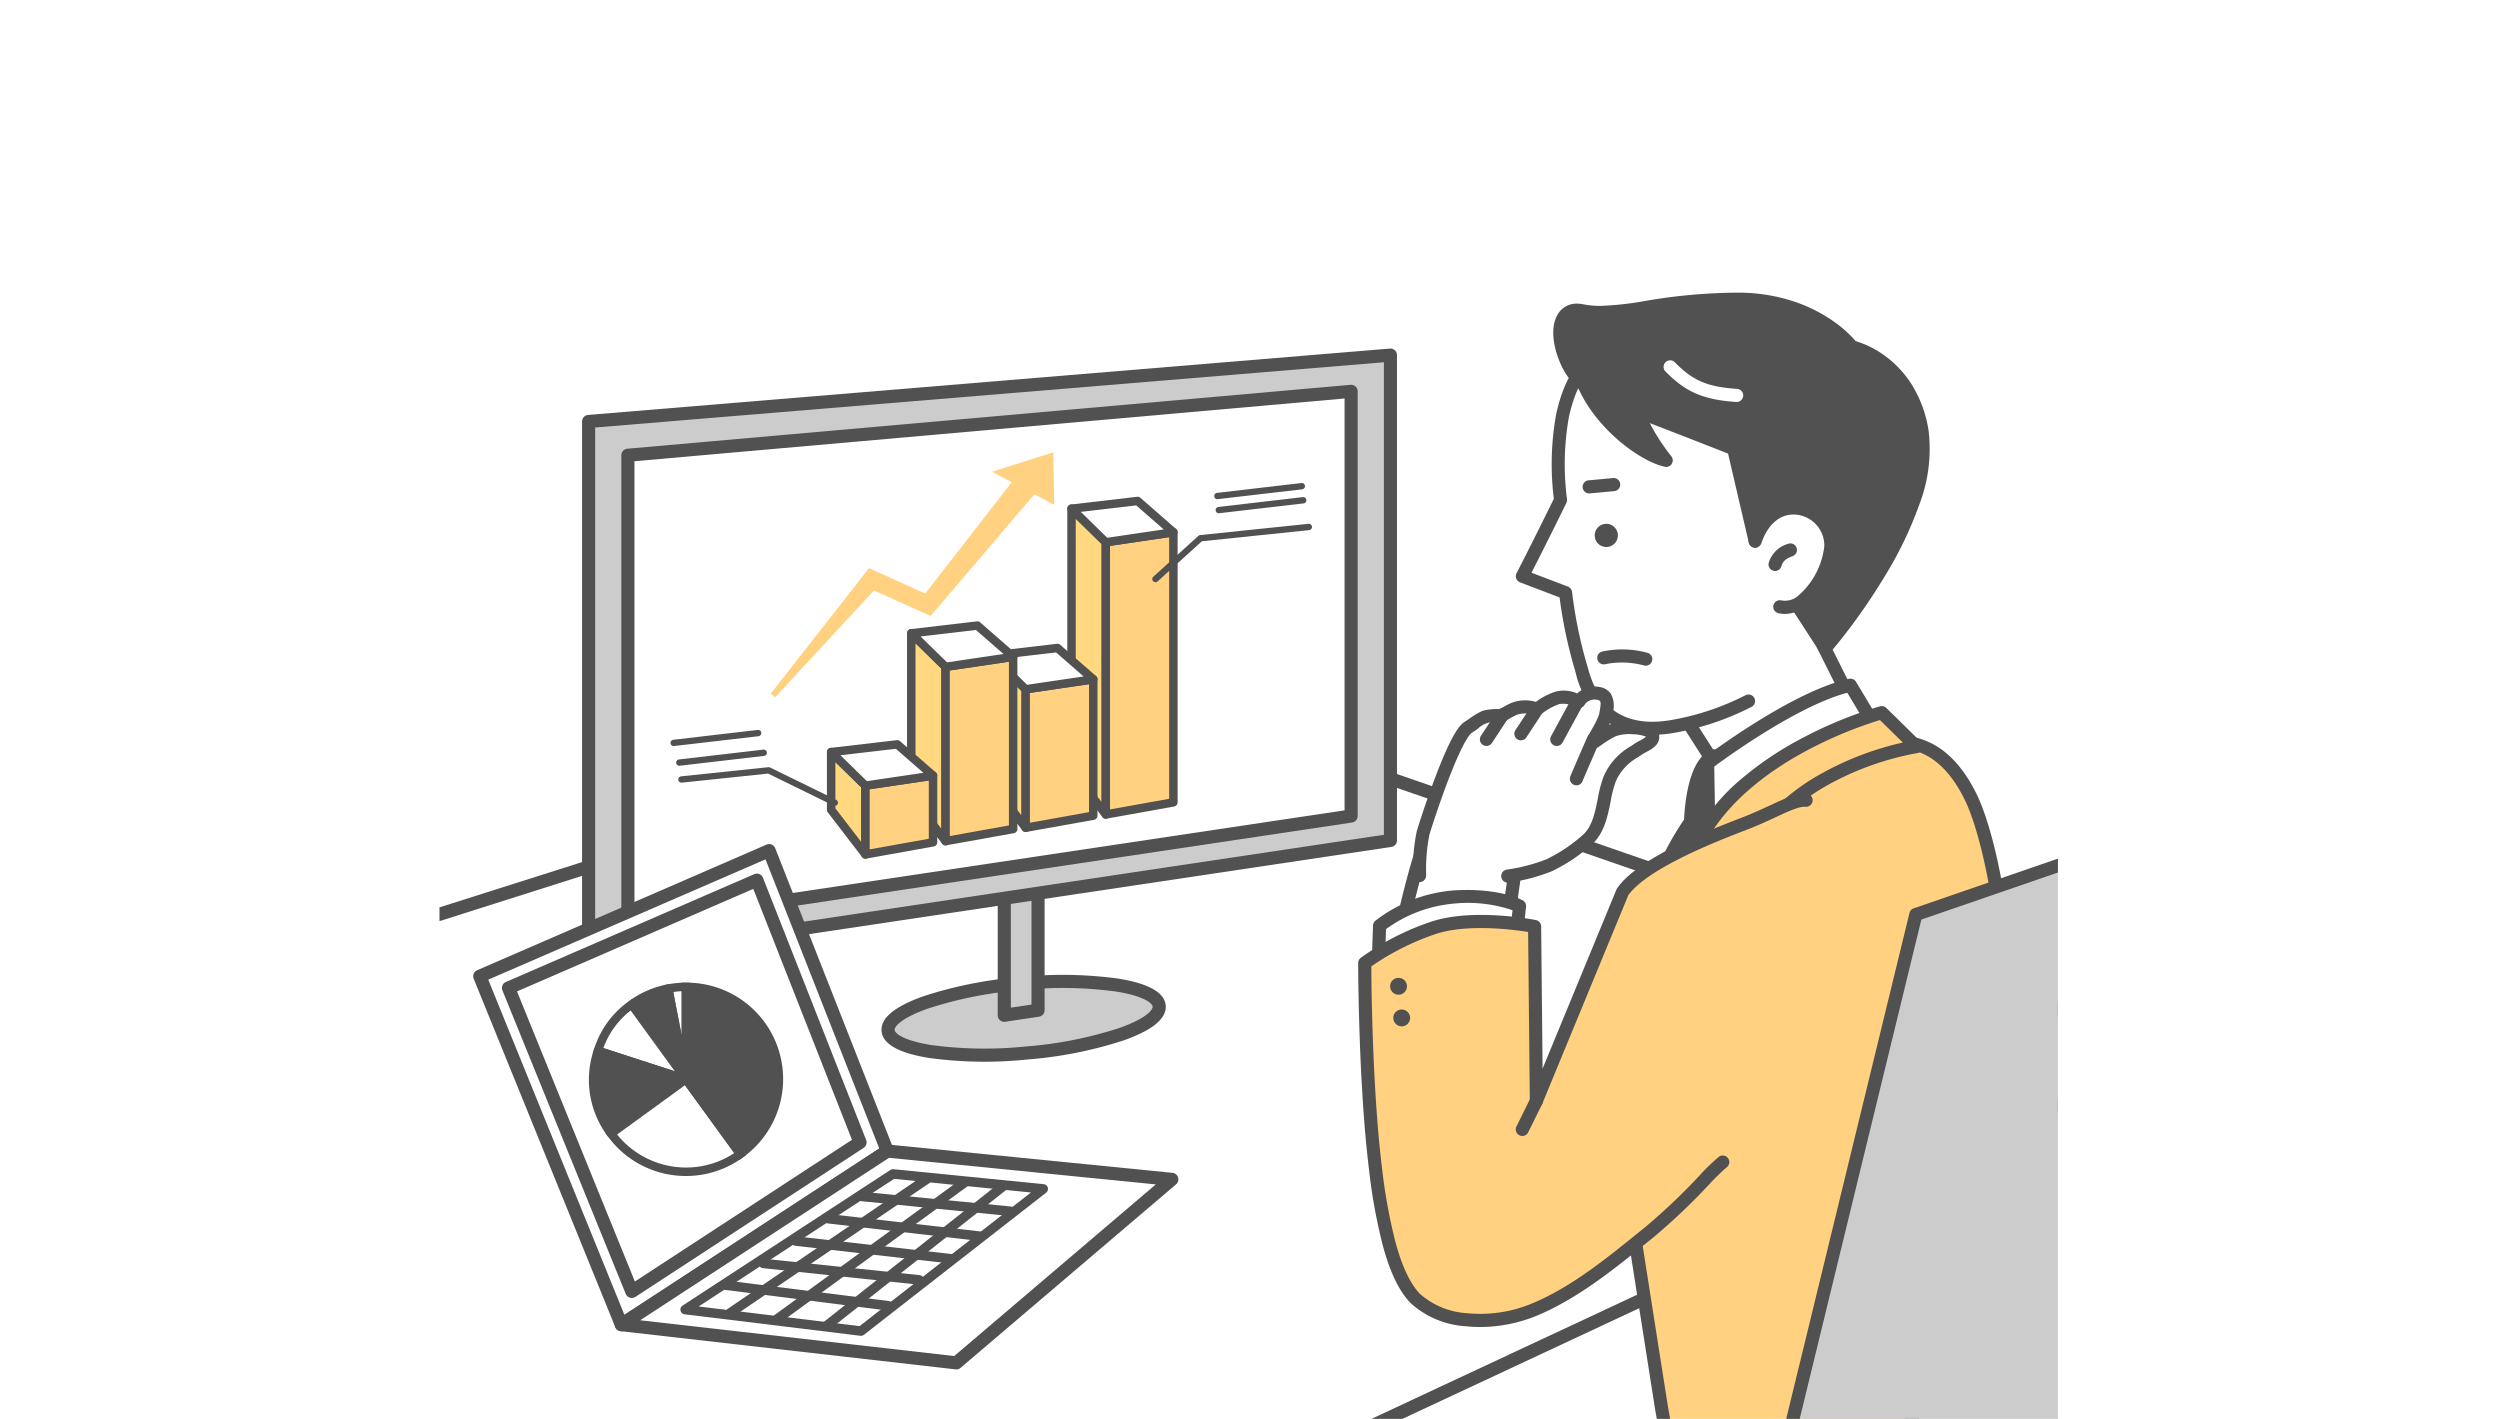 <svg xmlns="http://www.w3.org/2000/svg" xmlns:xlink="http://www.w3.org/1999/xlink" width="347" height="197" viewBox="0 0 347 197">
  <defs>
    <clipPath id="clip-path">
      <rect id="Rectangle_18960" data-name="Rectangle 18960" width="224.64" height="169.871" fill="none"/>
    </clipPath>
  </defs>
  <g id="Group_106087" data-name="Group 106087" transform="translate(-509 -4974)">
    <rect id="Rectangle_14641" data-name="Rectangle 14641" width="347" height="197" transform="translate(509 4974)" fill="#fff"/>
    <g id="アートワーク_620" data-name="アートワーク 620" transform="translate(682.32 5086.001)">
      <g id="Group_104352" data-name="Group 104352" transform="translate(-112.32 -84.936)">
        <g id="Group_104351" data-name="Group 104351" clip-path="url(#clip-path)">
          <g id="Group_104350" data-name="Group 104350" transform="translate(-106.218 14.464)">
            <path id="Path_476541" data-name="Path 476541" d="M-565.258,607.893l-158.351-73.416L-520.192,469.9l143.723,49.759Z" transform="translate(723.609 -415.387)" fill="#fff"/>
            <path id="Path_476541_-_Outline" data-name="Path 476541 - Outline" d="M-565.258,608.8a.91.91,0,0,1-.383-.084L-723.992,535.3a.91.91,0,0,1-.525-.883.91.91,0,0,1,.633-.81l203.417-64.578a.91.91,0,0,1,.573.007L-376.172,518.8a.91.91,0,0,1,.611.813.91.91,0,0,1-.523.872l-188.788,88.234A.91.91,0,0,1-565.258,608.8ZM-721.1,534.636l155.843,72.253,186.371-87.1L-520.2,470.858Z" transform="translate(723.609 -415.387)" fill="#515151"/>
            <path id="Path_476542" data-name="Path 476542" d="M1185.06,417.672l4.979,9.958-18.256,9.567-7.224-11.325Z" transform="translate(-887.395 -370.826)" fill="#fff"/>
            <path id="Path_476542_-_Outline" data-name="Path 476542 - Outline" d="M1185.06,416.761a.91.91,0,0,1,.814.5l4.979,9.958a.91.91,0,0,1-.391,1.213L1172.206,438a.91.91,0,0,1-1.19-.317l-7.224-11.325a.91.91,0,0,1,.429-1.334l20.5-8.2A.907.907,0,0,1,1185.06,416.761Zm3.766,10.477-4.205-8.41-18.7,7.482L1172.1,436Z" transform="translate(-887.395 -370.826)" fill="#515151"/>
            <path id="Path_476543" data-name="Path 476543" d="M1153.323,517.373c1.648-.007,7.075-.583,11.081,7.908,2.441,5.174,6.785,22.867,3.368,40.71-2.636,13.765-7.1,44.134-18.452,55.647l-26.262-2.148-1.757-9.958-5.84-37.182,3.595-8.9s10.572-26.646,17.231-34.8S1153.323,517.373,1153.323,517.373Z" transform="translate(-845.505 -455.884)" fill="#ffd180"/>
            <path id="Path_476543_-_Outline" data-name="Path 476543 - Outline" d="M1154.1,516.453a10.043,10.043,0,0,1,5.106,1.287c2.392,1.348,4.418,3.755,6.021,7.153,1.194,2.531,2.948,8.207,3.96,15.873a81.369,81.369,0,0,1-.521,25.4c-.274,1.429-.571,3.062-.887,4.79-2.784,15.264-7.445,40.81-17.811,51.325a.907.907,0,0,1-.722.268l-26.262-2.148a.91.91,0,0,1-.822-.749l-1.757-9.958,0-.017-5.84-37.182a.91.91,0,0,1,.055-.482l3.594-8.9c.061-.154,2.713-6.818,6.134-14.38,4.645-10.266,8.425-17.217,11.237-20.662a36.9,36.9,0,0,1,11.3-8.928,38.446,38.446,0,0,1,6.182-2.644.908.908,0,0,1,.258-.039l.272,0C1153.741,516.456,1153.911,516.453,1154.1,516.453ZM1148.965,620.7c4.183-4.419,7.9-12.136,11.044-22.948a275.38,275.38,0,0,0,5.979-27.122c.316-1.733.615-3.369.89-4.806a79.527,79.527,0,0,0,.5-24.816c-.922-6.98-2.574-12.732-3.8-15.335-3.489-7.4-8-7.4-9.48-7.4-.171,0-.331,0-.473.006l-.16,0a38.576,38.576,0,0,0-5.781,2.5,35.048,35.048,0,0,0-10.695,8.447c-6.5,7.957-16.985,34.3-17.09,34.564l0,.005-3.5,8.665,5.8,36.925,1.634,9.258Z" transform="translate(-845.505 -455.884)" fill="#515151"/>
            <path id="Path_476544" data-name="Path 476544" d="M1186.177,530.278l5.8,2.767-5.084,7.075-3.887-.7S1183.118,531.741,1186.177,530.278Z" transform="translate(-903.136 -466.903)" fill="#515151"/>
            <path id="Path_476544_-_Outline" data-name="Path 476544 - Outline" d="M1186.177,529.368a.909.909,0,0,1,.392.089l5.8,2.767a.91.91,0,0,1,.347,1.353l-5.084,7.075a.911.911,0,0,1-.9.364l-3.887-.7a.91.91,0,0,1-.748-.909,26.319,26.319,0,0,1,.455-4.182c.6-3.088,1.69-5.027,3.232-5.765A.909.909,0,0,1,1186.177,529.368Zm4.427,4.03-4.373-2.086c-.813.64-1.477,2.126-1.893,4.258a24.757,24.757,0,0,0-.387,3.093l2.539.459Z" transform="translate(-903.136 -466.903)" fill="#515151"/>
            <path id="Path_476545" data-name="Path 476545" d="M1140.963,593.243s-4.536,18.692-4.494,27.714l-6.9,14.456a154.08,154.08,0,0,1-.18-18.167c.566-7.718,1.918-16.334,7.69-24.705Z" transform="translate(-857.205 -520.026)" fill="#515151"/>
            <path id="Path_476545_-_Outline" data-name="Path 476545 - Outline" d="M1137.077,591.631a.912.912,0,0,1,.162.015l3.887.7a.91.91,0,0,1,.723,1.11c-.045.186-4.509,18.688-4.468,27.495a.909.909,0,0,1-.089.4l-6.9,14.456a.91.91,0,0,1-1.729-.327,156.2,156.2,0,0,1-.18-18.3A64.787,64.787,0,0,1,1130.4,604.9a41.38,41.38,0,0,1,5.926-12.876A.91.91,0,0,1,1137.077,591.631Zm2.78,2.337-2.359-.426c-5.38,8.047-6.645,16.174-7.2,23.771a133.858,133.858,0,0,0-.017,14.5l5.282-11.061c.01-3.805.766-9.593,2.248-17.208C1138.633,599.3,1139.469,595.627,1139.857,593.968Z" transform="translate(-857.205 -520.026)" fill="#515151"/>
            <path id="Path_476546" data-name="Path 476546" d="M1199.143,474.4l.2,11.911,23.138-16.889-3.515-5.858C1211.04,465.333,1199.143,474.4,1199.143,474.4Z" transform="translate(-916.903 -409.98)" fill="#fff"/>
            <path id="Path_476546_-_Outline" data-name="Path 476546 - Outline" d="M1218.961,462.652a.91.91,0,0,1,.78.442l3.515,5.858a.91.91,0,0,1-.244,1.2l-23.138,16.889a.91.91,0,0,1-1.447-.72l-.2-11.911a.911.911,0,0,1,.358-.739c.03-.023,3.053-2.32,7.007-4.8,5.349-3.357,9.778-5.443,13.165-6.2A.912.912,0,0,1,1218.961,462.652Zm2.306,6.523-2.742-4.569c-6.851,1.822-16.48,8.773-18.466,10.243l.159,9.69Z" transform="translate(-916.903 -409.98)" fill="#515151"/>
            <path id="Path_476547" data-name="Path 476547" d="M1182.668,489.5s-19.121,5.162-25.536,18.159c-3.182,6.447-3.7,31.069-5.626,41.688,0,0,6.1-21.342,11.239-26.6,4.114-4.21,5.272-7.322,5.272-7.322l-2.294-8.933a28.984,28.984,0,0,1,8.786-7.615,40.941,40.941,0,0,1,12.958-4.662Z" transform="translate(-876.259 -432.111)" fill="#ffd180"/>
            <path id="Path_476547_-_Outline" data-name="Path 476547 - Outline" d="M1182.668,488.59a.91.91,0,0,1,.637.261l4.8,4.71a.91.91,0,0,1-.506,1.55,40.4,40.4,0,0,0-12.636,4.55,29.1,29.1,0,0,0-8.251,7.021l2.186,8.512a.91.91,0,0,1-.029.544c-.05.134-1.274,3.342-5.474,7.641-2.012,2.06-4.552,7.229-7.343,14.949-2.132,5.9-3.657,11.216-3.672,11.269a.91.91,0,0,1-1.771-.413c.73-4.021,1.255-10.058,1.81-16.451.912-10.493,1.854-21.343,3.895-25.477a27.568,27.568,0,0,1,6.92-8.608,45.953,45.953,0,0,1,8.649-5.749,57.578,57.578,0,0,1,10.546-4.278A.911.911,0,0,1,1182.668,488.59Zm2.925,5.056-3.182-3.123a58.607,58.607,0,0,0-9.719,4.008c-4.96,2.595-11.544,7.049-14.744,13.531-1.889,3.827-2.858,14.985-3.714,24.829-.2,2.36-.406,4.672-.615,6.856.232-.667.473-1.349.722-2.038,2.92-8.077,5.529-13.326,7.753-15.6a25.227,25.227,0,0,0,4.964-6.759l-2.217-8.634a.91.91,0,0,1,.133-.744,29.679,29.679,0,0,1,9.081-7.886A42.2,42.2,0,0,1,1185.593,493.646Z" transform="translate(-876.259 -432.111)" fill="#515151"/>
            <path id="Path_476548" data-name="Path 476548" d="M1067.6,165.855a26.711,26.711,0,0,0,1.156-2.791c2.034-5.809,4.356-16.391,2.615-23.216s-14.682-18.654-25.032-16.029-14.736,2.9-16.79,12.117a38.228,38.228,0,0,0-.279,11.723c-3.07,6.276-5.3,10.58-5.3,10.58l6,2.286a64.609,64.609,0,0,0,2.292,10.941c1.771,6.395,6.36,8.595,12.254,7.673a36.77,36.77,0,0,0,10.872-3.589" transform="translate(-767.441 -119.788)" fill="#fff"/>
            <path id="Path_476548_-_Outline" data-name="Path 476548 - Outline" d="M1042.047,180.25a11.022,11.022,0,0,1-5.664-1.419,11.32,11.32,0,0,1-5-7.122l-.078-.28a65.5,65.5,0,0,1-2.179-10.251l-5.485-2.089a.91.91,0,0,1-.484-1.269c.022-.042,2.2-4.259,5.175-10.327a38.972,38.972,0,0,1,.323-11.755c2-8.987,6.33-10.054,14.953-12.178.8-.2,1.626-.4,2.5-.623a15.524,15.524,0,0,1,8.529.451,27.964,27.964,0,0,1,7.977,4.168c4.822,3.538,8.693,8.387,9.631,12.067a32.884,32.884,0,0,1,.127,12.346,64.123,64.123,0,0,1-2.765,11.4,27.748,27.748,0,0,1-1.2,2.886.91.91,0,1,1-1.639-.792,25.94,25.94,0,0,0,1.116-2.7c2.335-6.668,4.142-16.614,2.592-22.69a15.62,15.62,0,0,0-3.02-5.41,31.562,31.562,0,0,0-5.925-5.64c-5.229-3.836-10.69-5.411-14.983-4.322-.881.223-1.711.428-2.513.626-4.194,1.034-7.225,1.78-9.353,3.241s-3.4,3.725-4.259,7.565a37.557,37.557,0,0,0-.262,11.429.91.91,0,0,1-.088.5c-2.228,4.555-4.03,8.1-4.842,9.692l5.052,1.924a.91.91,0,0,1,.581.752,62.7,62.7,0,0,0,2.187,10.516l.078.28c1.546,5.58,5.327,7.941,11.236,7.017a36.158,36.158,0,0,0,10.562-3.48.91.91,0,0,1,.9,1.581,37.626,37.626,0,0,1-11.183,3.7A16.909,16.909,0,0,1,1042.047,180.25Z" transform="translate(-767.441 -119.788)" fill="#515151"/>
            <path id="Path_476549" data-name="Path 476549" d="M1095.513,312.11a1.608,1.608,0,1,1-1.991-1.1A1.608,1.608,0,0,1,1095.513,312.11Z" transform="translate(-825.795 -279.769)" fill="#515151"/>
            <path id="Path_476550" data-name="Path 476550" d="M1060.12,106.805c1.672,4.117,4.817,5.31,12.339,8.2s11,4.291,11,4.291l2.985,12.813s5.879-5.347,8.765-1.93c5.26,6.227-3.141,10.49-3.141,10.49l4.1,6.328s15.489-17.9,13.433-30.161c-1.663-9.916-9.723-11.685-9.723-11.685s-4.92-6.568-15.755-6.619-16.608,2.637-21.769,1.589C1059.5,99.547,1058.448,102.688,1060.12,106.805Z" transform="translate(-797.606 -98.537)" fill="#515151"/>
            <path id="Path_476550_-_Outline" data-name="Path 476550 - Outline" d="M1083.823,97.627h.306a24.75,24.75,0,0,1,7.3,1.1,21.491,21.491,0,0,1,5.125,2.374,17.362,17.362,0,0,1,3.844,3.254,13.615,13.615,0,0,1,4.268,2.2,14.414,14.414,0,0,1,3.484,3.79,17.022,17.022,0,0,1,2.35,6.346,21.417,21.417,0,0,1-1.268,10.33,52.865,52.865,0,0,1-4.8,9.968,84.152,84.152,0,0,1-7.579,10.609.91.91,0,0,1-1.452-.1l-4.1-6.328a.91.91,0,0,1,.352-1.307c.036-.018,3.716-1.929,4.3-4.824a5.048,5.048,0,0,0-1.44-4.267,2.228,2.228,0,0,0-1.8-.818c-2.075,0-4.787,2.046-5.656,2.835a.91.91,0,0,1-1.5-.467l-2.877-12.35c-1.154-.459-4.6-1.822-10.547-4.111l-.118-.045c-7.5-2.887-10.926-4.205-12.737-8.666-1.091-2.687-1.148-5.174-.152-6.653a3.013,3.013,0,0,1,2.579-1.347,4.2,4.2,0,0,1,.833.087,12.05,12.05,0,0,0,2.418.225,42.242,42.242,0,0,0,6.186-.678A77.716,77.716,0,0,1,1083.823,97.627Zm12.437,47.842a85.968,85.968,0,0,0,6.632-9.441c4.607-7.662,6.617-14.244,5.813-19.035a13.631,13.631,0,0,0-5.137-8.986,11.226,11.226,0,0,0-3.884-1.961.91.91,0,0,1-.533-.343,14.883,14.883,0,0,0-3.649-3.115,21.3,21.3,0,0,0-11.382-3.139h-.3a76.158,76.158,0,0,0-12.4,1.132,43.427,43.427,0,0,1-6.466.7,13.843,13.843,0,0,1-2.78-.261,2.382,2.382,0,0,0-.471-.051,1.2,1.2,0,0,0-1.069.543c-.484.719-.688,2.447.328,4.952,1.515,3.731,4.289,4.8,11.7,7.652l.118.045c7.442,2.864,10.976,4.282,11.011,4.3a.91.91,0,0,1,.547.638L1087,130.5c1.331-.979,3.59-2.366,5.71-2.366a4.054,4.054,0,0,1,3.193,1.464,6.758,6.758,0,0,1,1.832,5.809c-.561,2.767-3.043,4.7-4.388,5.57Z" transform="translate(-797.606 -98.537)" fill="#515151"/>
            <path id="Path_476551" data-name="Path 476551" d="M1244.082,300.561c2.551-7.567,10.654-4.685,10.507.7-.089,3.266-3.492,9.309-7.1,8.411" transform="translate(-955.245 -266.984)" fill="#fff"/>
            <path id="Path_476551_-_Outline" data-name="Path 476551 - Outline" d="M1248.216,310.671a3.92,3.92,0,0,1-.948-.116.91.91,0,0,1,.439-1.766,2.8,2.8,0,0,0,2.383-.678,10.678,10.678,0,0,0,3.589-6.874,4.313,4.313,0,0,0-3.562-4.3c-2.275-.4-4.211,1.058-5.173,3.915a.91.91,0,0,1-1.725-.581,8.015,8.015,0,0,1,3.073-4.292,5.749,5.749,0,0,1,4.144-.833,6.228,6.228,0,0,1,3.595,2.047,5.979,5.979,0,0,1,1.468,4.094,12.433,12.433,0,0,1-4.307,8.274A4.933,4.933,0,0,1,1248.216,310.671Z" transform="translate(-955.245 -266.984)" fill="#515151"/>
            <path id="Path_476552" data-name="Path 476552" d="M1262.913,337.656a3,3,0,0,1,2.123-2.009" transform="translate(-971.312 -300.842)" fill="#fff"/>
            <path id="Path_476552_-_Outline" data-name="Path 476552 - Outline" d="M1262.913,338.567a.911.911,0,0,1-.877-1.156,3.927,3.927,0,0,1,2.673-2.613.91.91,0,1,1,.652,1.7c-.748.287-1.339.573-1.573,1.405A.911.911,0,0,1,1262.913,338.567Z" transform="translate(-971.312 -300.842)" fill="#515151"/>
            <path id="Path_476553" data-name="Path 476553" d="M1172.941,167.4l-.062,0c-4.537-.3-7.014-1.371-9.817-4.229a.91.91,0,0,1,1.3-1.274c2.5,2.55,4.518,3.412,8.638,3.687a.91.91,0,0,1-.06,1.818Z" transform="translate(-886.674 -153.137)" fill="#fff"/>
            <path id="Path_476554" data-name="Path 476554" d="M1078.745,170.129c1.848,5.977,8.368,11.079,11.921,11.865,0,0-3.593-4.442-3.947-7.348" transform="translate(-814.178 -159.62)" fill="#515151"/>
            <path id="Path_476554_-_Outline" data-name="Path 476554 - Outline" d="M1090.666,182.9a.909.909,0,0,1-.2-.022c-3.823-.846-10.629-6.131-12.594-12.485a.91.91,0,0,1,1.739-.538,17.8,17.8,0,0,0,5.068,7.478,21.077,21.077,0,0,0,3.358,2.532,14.012,14.012,0,0,1-2.224-5.114.91.91,0,0,1,1.807-.22c.264,2.167,2.8,5.705,3.751,6.886a.91.91,0,0,1-.708,1.482Z" transform="translate(-814.178 -159.62)" fill="#515151"/>
            <path id="Path_476555" data-name="Path 476555" d="M1100.9,436.131a12.428,12.428,0,0,1,5.824.174" transform="translate(-833.084 -386.346)" fill="#fff"/>
            <path id="Path_476555_-_Outline" data-name="Path 476555 - Outline" d="M1106.729,437.216a.912.912,0,0,1-.234-.031,11.73,11.73,0,0,0-5.279-.2.91.91,0,0,1-.623-1.71,13.236,13.236,0,0,1,6.369.15.91.91,0,0,1-.233,1.79Z" transform="translate(-833.084 -386.346)" fill="#515151"/>
            <path id="Path_476556" data-name="Path 476556" d="M905.1,646.667,888.55,643.3s4.692-22.356,6.1-24.916l13.034,1.29C907.05,623.774,904.968,637.832,905.1,646.667Z" transform="translate(-651.902 -542.075)" fill="#fff"/>
            <path id="Path_476556_-_Outline" data-name="Path 476556 - Outline" d="M905.1,647.577a.91.91,0,0,1-.182-.018l-16.548-3.368a.91.91,0,0,1-.709-1.079c.012-.056,1.19-5.664,2.526-11.514,2.727-11.942,3.435-13.231,3.668-13.654a.911.911,0,0,1,.887-.467l13.034,1.29a.91.91,0,0,1,.81,1.045c-.816,5.272-2.7,18.442-2.577,26.841a.91.91,0,0,1-.91.924Zm-15.468-4.987,14.553,2.962c.039-8.048,1.617-19.514,2.458-25.068l-11.423-1.131C894.08,622.384,891.387,634.282,889.629,642.59Z" transform="translate(-651.902 -542.075)" fill="#515151"/>
            <path id="Line_1997" data-name="Line 1997" d="M0,1.227A.91.91,0,0,1-.906.4.91.91,0,0,1-.084-.589l3.4-.317a.91.91,0,0,1,.991.822.91.91,0,0,1-.822.991l-3.4.317Q.041,1.227,0,1.227Z" transform="translate(265.796 25.731)" fill="#515151"/>
            <g id="Group_104328" data-name="Group 104328" transform="translate(126.915 7.761)">
              <ellipse id="Ellipse_1299" data-name="Ellipse 1299" cx="18.891" cy="4.833" rx="18.891" ry="4.833" transform="translate(41.133 88.939) rotate(-5.177)" fill="#ccc"/>
              <path id="Ellipse_1299_-_Outline" data-name="Ellipse 1299 - Outline" d="M18.891-.91A57.347,57.347,0,0,1,32.474.534c4.126,1.055,6.218,2.5,6.218,4.3s-2.092,3.243-6.218,4.3a57.347,57.347,0,0,1-13.583,1.444A57.347,57.347,0,0,1,5.307,9.131C1.182,8.076-.91,6.63-.91,4.833S1.182,1.589,5.307.534A57.347,57.347,0,0,1,18.891-.91Zm0,9.665A55.511,55.511,0,0,0,32.023,7.368c3.835-.981,4.848-2.087,4.848-2.535S35.858,3.278,32.023,2.3A55.511,55.511,0,0,0,18.891.91,55.511,55.511,0,0,0,5.759,2.3C1.923,3.278.91,4.385.91,4.833S1.923,6.387,5.759,7.368A55.511,55.511,0,0,0,18.891,8.755Z" transform="translate(41.133 88.939) rotate(-5.177)" fill="#515151"/>
              <path id="Path_476557" data-name="Path 476557" d="M538.747,583.581l-4.686.7V552.065l4.686-.7Z" transform="translate(-476.363 -492.654)" fill="#ccc"/>
              <path id="Path_476557_-_Outline" data-name="Path 476557 - Outline" d="M534.061,585.192a.91.91,0,0,1-.91-.91V552.065a.91.91,0,0,1,.775-.9l4.686-.7a.91.91,0,0,1,1.045.9v32.217a.91.91,0,0,1-.775.9l-4.686.7A.912.912,0,0,1,534.061,585.192Zm.91-32.343v30.377l2.866-.429V552.42Z" transform="translate(-476.363 -492.654)" fill="#515151"/>
              <path id="Path_476558" data-name="Path 476558" d="M252.292,218.77,141,235.435V160.618l111.295-9.211Z" transform="translate(-140.997 -151.408)" fill="#ccc"/>
              <path id="Path_476558_-_Outline" data-name="Path 476558 - Outline" d="M141,236.345a.91.91,0,0,1-.91-.91V160.618a.91.91,0,0,1,.835-.907L252.217,150.5a.91.91,0,0,1,.985.907V218.77a.91.91,0,0,1-.775.9L141.132,236.335A.91.91,0,0,1,141,236.345Zm.91-74.889v72.922l109.475-16.392V152.4Z" transform="translate(-140.997 -151.408)" fill="#515151"/>
              <path id="Path_476559" data-name="Path 476559" d="M278.547,244.6,178.164,259.627v-65.1l100.384-8.87Z" transform="translate(-172.708 -180.627)" fill="#fff"/>
              <path id="Path_476559_-_Outline" data-name="Path 476559 - Outline" d="M178.164,260.537a.91.91,0,0,1-.91-.91v-65.1a.91.91,0,0,1,.83-.907l100.384-8.87a.91.91,0,0,1,.99.907V244.6a.91.91,0,0,1-.775.9L178.3,260.527A.912.912,0,0,1,178.164,260.537Zm.91-65.18v63.213l98.563-14.758V186.648Z" transform="translate(-172.708 -180.627)" fill="#515151"/>
            </g>
            <g id="Group_104329" data-name="Group 104329" transform="translate(111.808 76.538)">
              <path id="Path_476560" data-name="Path 476560" d="M38.082,637.385l19.655,48.368,36.917-24.1-16.408-41.7Z" transform="translate(-38.082 -619.952)" fill="#fff"/>
              <path id="Path_476560_-_Outline" data-name="Path 476560 - Outline" d="M78.246,619.042a.91.91,0,0,1,.847.577l16.408,41.7a.91.91,0,0,1-.349,1.1l-36.917,24.1a.91.91,0,0,1-1.341-.419L37.239,637.728a.91.91,0,0,1,.481-1.177l40.164-17.433A.909.909,0,0,1,78.246,619.042ZM93.536,661.3,77.745,621.162l-38.485,16.7,18.9,46.522Z" transform="translate(-38.082 -619.952)" fill="#515151"/>
              <path id="Path_476561" data-name="Path 476561" d="M65.269,662.845l34.473-14.963,14.319,36.394-31.68,20.68Z" transform="translate(-61.278 -643.783)" fill="#fff"/>
              <path id="Path_476561_-_Outline" data-name="Path 476561 - Outline" d="M99.742,646.973a.91.91,0,0,1,.847.577l14.319,36.394a.91.91,0,0,1-.349,1.1l-31.68,20.68a.91.91,0,0,1-1.341-.419L64.426,663.188a.91.91,0,0,1,.481-1.177L99.38,647.048A.909.909,0,0,1,99.742,646.973Zm13.2,36.947-13.7-34.827L66.447,663.326l16.362,40.264Z" transform="translate(-61.278 -643.783)" fill="#515151"/>
              <path id="Path_476562" data-name="Path 476562" d="M208.9,904.05l39.481,3.931-29.91,25.466-46.488-5.3Z" transform="translate(-152.326 -862.348)" fill="#fff"/>
              <path id="Path_476562_-_Outline" data-name="Path 476562 - Outline" d="M208.9,903.14q.045,0,.09,0l39.481,3.931a.91.91,0,0,1,.5,1.6l-29.91,25.466a.91.91,0,0,1-.693.211l-46.488-5.3a.91.91,0,0,1-.394-1.666l36.917-24.1A.91.91,0,0,1,208.9,903.14Zm37.262,5.535-37.033-3.687-34.534,22.543L218.18,932.5Z" transform="translate(-152.326 -862.348)" fill="#515151"/>
              <path id="Path_476563" data-name="Path 476563" d="M281.983,927.768l-20.865-2.077-28.842,18.827,24.4,2.981Z" transform="translate(-203.771 -880.811)" fill="#fff"/>
              <path id="Path_476563_-_Outline" data-name="Path 476563 - Outline" d="M261.118,925.03a.654.654,0,0,1,.065,0l20.865,2.077a.661.661,0,0,1,.341,1.178l-25.3,19.731a.662.662,0,0,1-.486.135l-24.4-2.981a.661.661,0,0,1-.281-1.209l28.842-18.827A.661.661,0,0,1,261.118,925.03Zm19.158,3.232-18.991-1.891-27.131,17.711,22.335,2.729Z" transform="translate(-203.771 -880.811)" fill="#515151"/>
              <path id="Line_1998" data-name="Line 1998" d="M20.866,2.738q-.033,0-.066,0L-.065.657A.661.661,0,0,1-.657-.065.661.661,0,0,1,.065-.657L20.93,1.42a.661.661,0,0,1-.065,1.318Z" transform="translate(52.854 47.984)" fill="#515151"/>
              <path id="Line_1999" data-name="Line 1999" d="M21.215,3.106a.667.667,0,0,1-.076,0L-.076.656A.661.661,0,0,1-.656-.076.661.661,0,0,1,.076-.656L21.29,1.789a.661.661,0,0,1-.075,1.317Z" transform="translate(48.361 51.088)" fill="#515151"/>
              <path id="Line_2000" data-name="Line 2000" d="M21.46,3.106a.667.667,0,0,1-.076,0L-.075.656A.661.661,0,0,1-.656-.075.661.661,0,0,1,.075-.656L21.534,1.789a.661.661,0,0,1-.074,1.317Z" transform="translate(43.867 54.193)" fill="#515151"/>
              <path id="Line_2001" data-name="Line 2001" d="M21.623,2.943a.667.667,0,0,1-.07,0L-.069.657A.661.661,0,0,1-.657-.069.661.661,0,0,1,.069-.657L21.692,1.625a.661.661,0,0,1-.069,1.318Z" transform="translate(39.374 57.298)" fill="#515151"/>
              <path id="Line_2002" data-name="Line 2002" d="M22.55,3.52a.667.667,0,0,1-.084-.005L-.083.655A.661.661,0,0,1-.655-.083.661.661,0,0,1,.083-.655L22.632,2.2A.661.661,0,0,1,22.55,3.52Z" transform="translate(34.117 60.315)" fill="#515151"/>
              <path id="Line_2003" data-name="Line 2003" d="M0,19.288A.66.66,0,0,1-.546,19a.661.661,0,0,1,.174-.918L27-.546a.661.661,0,0,1,.918.174.661.661,0,0,1-.174.918L.372,19.174A.658.658,0,0,1,0,19.288Z" transform="translate(34.77 45.527)" fill="#515151"/>
              <path id="Line_2004" data-name="Line 2004" d="M0,19.7a.66.66,0,0,1-.535-.272A.661.661,0,0,1-.389,18.5L25.755-.534a.661.661,0,0,1,.923.145.661.661,0,0,1-.145.923L.389,19.57A.658.658,0,0,1,0,19.7Z" transform="translate(41.225 46.018)" fill="#515151"/>
              <path id="Line_2005" data-name="Line 2005" d="M0,20.024a.659.659,0,0,1-.519-.251.661.661,0,0,1,.109-.928L24.1-.518a.661.661,0,0,1,.928.109.661.661,0,0,1-.109.928L.409,19.881A.658.658,0,0,1,0,20.024Z" transform="translate(48.074 46.637)" fill="#515151"/>
            </g>
            <path id="Path_476564" data-name="Path 476564" d="M1284.353,678.781l-41.98,13.57,22.552-92.551,40.222-13.863Z" transform="translate(-953.788 -514.392)" fill="#ccc"/>
            <path id="Path_476564_-_Outline" data-name="Path 476564 - Outline" d="M1242.373,693.261a.91.91,0,0,1-.884-1.126l22.552-92.551a.91.91,0,0,1,.588-.645l40.222-13.863a.91.91,0,0,1,1.185,1.059l-20.795,92.843a.91.91,0,0,1-.608.667l-41.98,13.57A.909.909,0,0,1,1242.373,693.261Zm23.318-92.762-22.049,90.485,39.935-12.909,20.325-90.746Z" transform="translate(-953.788 -514.392)" fill="#515151"/>
            <g id="Group_104330" data-name="Group 104330" transform="translate(242.259 54.664)">
              <path id="Path_476565" data-name="Path 476565" d="M939.015,496.34a25.036,25.036,0,0,0,5.727-1.5,22.609,22.609,0,0,0,5.321-3.563c2.3-2.048,2.1-6.062,3.124-8.494a8.924,8.924,0,0,1,3.856-4.019c.9-.64,2.751-1.1,1.855-2.376-.444-.634-3.875-.956-5.272-.293-1.421.675-2.487,1.63-2.681,1.63-.384,0,1.51-2.74,1.656-3.729.17-1.152.7-2.735-1.074-3.026a2.566,2.566,0,0,0-2.63,1.124,4.42,4.42,0,0,0-2.944-.512,9.4,9.4,0,0,0-2.871,1.585,4.442,4.442,0,0,0-3.173-.049,12.908,12.908,0,0,0-1.757.976,8.692,8.692,0,0,0-2.294.147,18.285,18.285,0,0,0-2.32,1.437c-2.073,1.248-6.182,14.276-6.271,14.671a26.2,26.2,0,0,0-.488,5.907" transform="translate(-926.777 -470.933)" fill="#fff"/>
              <path id="Path_476565_-_Outline" data-name="Path 476565 - Outline" d="M939.014,497.251a.91.91,0,0,1-.121-1.812,24.253,24.253,0,0,0,5.472-1.423,21.588,21.588,0,0,0,5.094-3.416c1.276-1.134,1.673-3.116,2.057-5.033a16.609,16.609,0,0,1,.833-3.133,8.951,8.951,0,0,1,3.727-4.113c.172-.112.32-.208.439-.294a7.582,7.582,0,0,1,.836-.492,4.546,4.546,0,0,0,.856-.535l-.008-.015a5.6,5.6,0,0,0-1.864-.331,5.7,5.7,0,0,0-2.317.267,13.541,13.541,0,0,0-1.945,1.184c-.524.367-.763.534-1.126.534a.949.949,0,0,1-.825-.468,1.4,1.4,0,0,1,.119-1.361c.135-.28.325-.626.526-.992a11.346,11.346,0,0,0,.935-1.951c.022-.151.05-.306.076-.456.08-.454.2-1.139.046-1.357a.726.726,0,0,0-.443-.183,1.647,1.647,0,0,0-1.7.686.88.88,0,0,1-.546.427.9.9,0,0,1-.7-.1,3.461,3.461,0,0,0-2.246-.42,8.319,8.319,0,0,0-2.533,1.41.891.891,0,0,1-.952.126,3.569,3.569,0,0,0-2.472-.029,11.479,11.479,0,0,0-1.584.888.914.914,0,0,1-.545.148,3.542,3.542,0,0,0-3.276.908c-.27.188-.549.382-.824.547-.1.063-1.092.8-3.459,7.1-1.279,3.4-2.318,6.718-2.395,7a24.214,24.214,0,0,0-.465,5.4c0,.109,0,.21,0,.3a.91.91,0,0,1-1.82,0c0-.088,0-.185,0-.291a25.827,25.827,0,0,1,.511-5.815c.058-.258,1.111-3.623,2.427-7.136,2.38-6.352,3.528-7.674,4.262-8.116.223-.134.466-.3.724-.482a9.234,9.234,0,0,1,1.724-1.019,7.223,7.223,0,0,1,2.387-.224,11.6,11.6,0,0,1,1.68-.9,5.333,5.333,0,0,1,3.335-.119,9.471,9.471,0,0,1,2.8-1.445,4.771,4.771,0,0,1,2.939.27,3.611,3.611,0,0,1,.341-.286,3.46,3.46,0,0,1,2.681-.616,2.375,2.375,0,0,1,1.633.926,3.517,3.517,0,0,1,.261,2.727c-.025.143-.049.279-.068.4a4.554,4.554,0,0,1-.439,1.228l.173-.084a7.82,7.82,0,0,1,3.448-.426c1.568.111,2.564.454,2.96,1.019a1.864,1.864,0,0,1,.358,1.538c-.213.889-1.09,1.357-1.795,1.733a6.271,6.271,0,0,0-.635.368c-.151.108-.323.22-.5.338a7.142,7.142,0,0,0-3.043,3.294,15.407,15.407,0,0,0-.726,2.784c-.422,2.108-.9,4.5-2.633,6.036a23.51,23.51,0,0,1-5.547,3.711,25.659,25.659,0,0,1-5.983,1.571A.919.919,0,0,1,939.014,497.251Z" transform="translate(-926.777 -470.933)" fill="#515151"/>
              <path id="Path_476566" data-name="Path 476566" d="M1077.481,514.552s-2.132,4.865-2.376,5.5" transform="translate(-1053.332 -508.149)" fill="#fff"/>
              <path id="Path_476566_-_Outline" data-name="Path 476566 - Outline" d="M1075.1,520.962a.911.911,0,0,1-.849-1.237c.249-.647,2.3-5.339,2.392-5.538a.91.91,0,1,1,1.667.73c-.591,1.348-2.166,4.956-2.36,5.461A.91.91,0,0,1,1075.1,520.962Z" transform="translate(-1053.332 -508.149)" fill="#515151"/>
              <path id="Line_2006" data-name="Line 2006" d="M0,5.938a.906.906,0,0,1-.434-.111A.91.91,0,0,1-.8,4.593L1.934-.435A.91.91,0,0,1,3.168-.8.91.91,0,0,1,3.533.435L.8,5.463A.91.91,0,0,1,0,5.938Z" transform="translate(19.04 1.408)" fill="#515151"/>
              <path id="Line_2007" data-name="Line 2007" d="M0,4.327a.906.906,0,0,1-.5-.15.91.91,0,0,1-.261-1.26L1.485-.5a.91.91,0,0,1,1.26-.261A.91.91,0,0,1,3.006.5L.761,3.917A.909.909,0,0,1,0,4.327Z" transform="translate(14.061 2.237)" fill="#515151"/>
              <path id="Line_2008" data-name="Line 2008" d="M0,4.327a.906.906,0,0,1-.5-.15.91.91,0,0,1-.261-1.26L1.485-.5a.91.91,0,0,1,1.26-.261A.91.91,0,0,1,3.006.5L.761,3.917A.909.909,0,0,1,0,4.327Z" transform="translate(9.277 3.018)" fill="#515151"/>
            </g>
            <path id="Path_476567" data-name="Path 476567" d="M887.552,673.169l.2-5.76a19.568,19.568,0,0,1,10.349-4c6.053-.39,9.079,1.269,9.079,1.269l-.683,6.346" transform="translate(-651.05 -580.439)" fill="#fff"/>
            <path id="Path_476567_-_Outline" data-name="Path 476567 - Outline" d="M887.553,674.079h-.031a.91.91,0,0,1-.879-.94l.2-5.76a.91.91,0,0,1,.324-.666,20.34,20.34,0,0,1,10.876-4.214c6.245-.4,9.442,1.306,9.575,1.379a.91.91,0,0,1,.467.9l-.683,6.346a.91.91,0,1,1-1.81-.195l.612-5.682a19.384,19.384,0,0,0-8.044-.927,18.813,18.813,0,0,0-9.512,3.552l-.181,5.334A.91.91,0,0,1,887.553,674.079Z" transform="translate(-651.05 -580.439)" fill="#515151"/>
            <path id="Path_476568" data-name="Path 476568" d="M924.607,622.485c-1.27.907-5.565,6-10.1,9.665-4.881,3.936-10.155,8.381-16.108,10.837-6.243,2.574-13.326,1.611-16.45-1.562-3.154-3.2-4.647-10.73-5.565-18.256-1.465-12.008-1.465-28.312-1.465-28.312a35.688,35.688,0,0,1,9.372-4.833c5.662-1.953,14.2-.244,14.2-.244l.244,24.212L910.7,585c2.673-3.848,11.686-7.485,16.987-9.519,3.959-1.519,6.736-3.368,8.494-3.222" transform="translate(-640.268 -502.712)" fill="#ffd180"/>
            <path id="Path_476568_-_Outline" data-name="Path 476568 - Outline" d="M890.929,645.372a19.006,19.006,0,0,1-2.027-.107,12.506,12.506,0,0,1-7.607-3.2c-1.572-1.6-2.831-4.182-3.85-7.905a77.6,77.6,0,0,1-1.969-10.879C874.022,611.353,874,595.02,874,594.856a.91.91,0,0,1,.352-.719,36.31,36.31,0,0,1,9.634-4.974c5.829-2.01,14.321-.348,14.68-.276a.91.91,0,0,1,.732.883l.2,19.737,10.253-24.859a.915.915,0,0,1,.094-.172c2.661-3.831,10.7-7.276,17.409-9.849,1.422-.545,2.7-1.14,3.827-1.664,2.156-1,3.714-1.727,5.068-1.615a.91.91,0,1,1-.151,1.814c-.872-.073-2.391.633-4.149,1.451-1.154.537-2.462,1.145-3.943,1.713-3.772,1.447-13.749,5.275-16.511,9.11l-11.92,28.9a.91.91,0,0,1-1.751-.338l-.236-23.455c-2.143-.347-8.575-1.189-13.006.339a36.05,36.05,0,0,0-8.757,4.432c.014,2.733.152,17.045,1.456,27.741a75.879,75.879,0,0,0,1.918,10.619c.922,3.368,2.063,5.759,3.392,7.109a10.874,10.874,0,0,0,6.5,2.67,18.671,18.671,0,0,0,8.951-1.311c5.415-2.233,10.213-6.115,14.853-9.87l1.031-.834a84.519,84.519,0,0,0,7.366-7,29.3,29.3,0,0,1,2.781-2.7.91.91,0,1,1,1.058,1.481,32.029,32.029,0,0,0-2.529,2.483,85.964,85.964,0,0,1-7.533,7.15l-1.029.832c-4.521,3.658-9.644,7.8-15.3,10.138A20.714,20.714,0,0,1,890.929,645.372Z" transform="translate(-640.268 -502.712)" fill="#515151"/>
            <path id="Line_2009" data-name="Line 2009" d="M0,4.864A.906.906,0,0,1-.4,4.77.91.91,0,0,1-.816,3.551L1.137-.4A.91.91,0,0,1,2.356-.816.91.91,0,0,1,2.769.4L.816,4.357A.91.91,0,0,1,0,4.864Z" transform="translate(256.515 111.28)" fill="#515151"/>
            <circle id="Ellipse_1300" data-name="Ellipse 1300" cx="1.172" cy="1.172" r="1.172" transform="translate(238.161 94.195)" fill="#515151"/>
            <circle id="Ellipse_1301" data-name="Ellipse 1301" cx="1.172" cy="1.172" r="1.172" transform="translate(238.601 98.588)" fill="#515151"/>
            <g id="Group_104345" data-name="Group 104345" transform="translate(127.55 95.449)">
              <g id="Group_104343" data-name="Group 104343" transform="translate(0)">
                <g id="Group_104332" data-name="Group 104332" transform="translate(10.422)">
                  <g id="Group_104331" data-name="Group 104331">
                    <path id="Path_476569" data-name="Path 476569" d="M218.769,761.615l-2.448-12.6a12.4,12.4,0,0,1,2.448-.236Z" transform="translate(-216.321 -748.784)" fill="#fff"/>
                    <path id="Path_476569_-_Outline" data-name="Path 476569 - Outline" d="M218.193,761.727l-2.56-13.172.576-.112a12.908,12.908,0,0,1,2.56-.247h.587v13.418Zm-1.181-12.23,1.17,6.021v-6.133A11.452,11.452,0,0,0,217.012,749.5Z" transform="translate(-216.321 -748.784)" fill="#515151"/>
                  </g>
                </g>
                <g id="Group_104334" data-name="Group 104334" transform="translate(5.328 0.236)">
                  <g id="Group_104333" data-name="Group 104333">
                    <path id="Path_476570" data-name="Path 476570" d="M189.163,762.985l-7.542-10.38a12.134,12.134,0,0,1,5.094-2.215Z" transform="translate(-181.621 -750.39)" fill="#515151"/>
                    <path id="Path_476570_-_Outline" data-name="Path 476570 - Outline" d="M189.163,763.573a.587.587,0,0,1-.475-.242l-7.542-10.38a.587.587,0,0,1,.13-.82,12.8,12.8,0,0,1,5.327-2.316.587.587,0,0,1,.688.464l2.448,12.6a.587.587,0,0,1-.576.7Zm-6.715-10.829,5.633,7.754-1.829-9.408A11.246,11.246,0,0,0,182.448,752.744Z" transform="translate(-181.621 -750.39)" fill="#515151"/>
                  </g>
                </g>
                <g id="Group_104336" data-name="Group 104336" transform="translate(0.667 2.451)">
                  <g id="Group_104335" data-name="Group 104335">
                    <path id="Path_476571" data-name="Path 476571" d="M162.07,775.859l-12.2-3.965a12.3,12.3,0,0,1,4.661-6.416Z" transform="translate(-149.867 -765.478)" fill="#fff"/>
                    <path id="Path_476571_-_Outline" data-name="Path 476571 - Outline" d="M163.607,776.975l-14.48-4.7.181-.558A12.816,12.816,0,0,1,154.183,765l.475-.345Zm-12.989-5.455,9.915,3.221-6.128-8.434A11.537,11.537,0,0,0,150.618,771.52Z" transform="translate(-149.867 -765.478)" fill="#515151"/>
                  </g>
                </g>
                <g id="Group_104338" data-name="Group 104338" transform="translate(0 8.866)">
                  <g id="Group_104337" data-name="Group 104337">
                    <path id="Path_476572" data-name="Path 476572" d="M158.193,813.149l-10.381,7.542a12.443,12.443,0,0,1-1.823-11.507Z" transform="translate(-145.323 -809.184)" fill="#515151"/>
                    <path id="Path_476572_-_Outline" data-name="Path 476572 - Outline" d="M145.99,808.6a.587.587,0,0,1,.182.029l12.2,3.965a.587.587,0,0,1,.164,1.033l-10.38,7.542a.587.587,0,0,1-.82-.13A13.03,13.03,0,0,1,145.432,809,.587.587,0,0,1,145.99,808.6Zm10.926,4.755-10.537-3.424a11.723,11.723,0,0,0,1.574,9.936Z" transform="translate(-145.323 -809.184)" fill="#515151"/>
                  </g>
                </g>
                <g id="Group_104340" data-name="Group 104340" transform="translate(2.49 12.831)">
                  <g id="Group_104339" data-name="Group 104339">
                    <path id="Path_476573" data-name="Path 476573" d="M172.664,836.2l7.542,10.381a12.831,12.831,0,0,1-17.922-2.839h0Z" transform="translate(-162.283 -836.195)" fill="#fff"/>
                    <path id="Path_476573_-_Outline" data-name="Path 476573 - Outline" d="M172.793,835.375l8.232,11.331-.475.345a13.32,13.32,0,0,1-7.876,2.564,13.4,13.4,0,0,1-10.866-5.532l-.345-.475Zm6.584,11.06-6.844-9.42-9.419,6.843a12.3,12.3,0,0,0,9.559,4.581A12.138,12.138,0,0,0,179.377,846.435Z" transform="translate(-162.283 -836.195)" fill="#515151"/>
                  </g>
                </g>
                <g id="Group_104342" data-name="Group 104342" transform="translate(12.87)">
                  <g id="Group_104341" data-name="Group 104341">
                    <path id="Path_476574" data-name="Path 476574" d="M233,761.615V748.784a12.831,12.831,0,0,1,12.831,12.831A12.443,12.443,0,0,1,240.542,772Z" transform="translate(-233 -748.784)" fill="#515151"/>
                    <path id="Path_476574_-_Outline" data-name="Path 476574 - Outline" d="M240.412,772.816l-8-11.01V748.2H233a13.381,13.381,0,0,1,7.887,24.274Zm-6.825-11.392,7.077,9.742a11.773,11.773,0,0,0,4.579-9.551,12.26,12.26,0,0,0-11.657-12.23Z" transform="translate(-233 -748.784)" fill="#515151"/>
                  </g>
                </g>
              </g>
            </g>
            <g id="Group_104346" data-name="Group 104346" transform="translate(193.944 28.004)">
              <path id="Path_476575" data-name="Path 476575" d="M597.626,296.61v36.248l4.76,6.2V301.268Z" transform="translate(-597.626 -295.539)" fill="rgba(255,179,1,0.5)"/>
              <path id="Path_476575_-_Outline" data-name="Path 476575 - Outline" d="M597.626,296.023a.587.587,0,0,1,.411.168l4.76,4.658a.587.587,0,0,1,.177.42v37.786a.587.587,0,0,1-1.053.358l-4.76-6.2a.587.587,0,0,1-.122-.358V296.61a.587.587,0,0,1,.587-.587Zm4.173,5.492-3.585-3.509v34.652l3.585,4.667Z" transform="translate(-597.626 -295.539)" fill="#515151"/>
              <path id="Path_476576" data-name="Path 476576" d="M630.051,320.274V358.06h0l9.381-1.686V318.886Z" transform="translate(-625.291 -314.545)" fill="#ffd180"/>
              <path id="Path_476576_-_Outline" data-name="Path 476576 - Outline" d="M639.431,318.3a.587.587,0,0,1,.587.587v37.488a.587.587,0,0,1-.483.578l-9.381,1.686a.587.587,0,0,1-.691-.578V320.274a.587.587,0,0,1,.5-.581l9.381-1.388A.586.586,0,0,1,639.431,318.3Zm-.587,37.584V319.567l-8.206,1.214v36.577Z" transform="translate(-625.291 -314.545)" fill="#515151"/>
              <path id="Path_476577" data-name="Path 476577" d="M611.766,293.652l-9.381,1.388-4.76-4.658,9.174-1.071Z" transform="translate(-597.626 -289.311)" fill="#fff"/>
              <path id="Path_476577_-_Outline" data-name="Path 476577 - Outline" d="M602.385,295.627a.587.587,0,0,1-.411-.168l-4.76-4.658a.587.587,0,0,1,.343-1l9.174-1.071a.588.588,0,0,1,.455.141l4.966,4.341a.587.587,0,0,1-.3,1.023l-9.381,1.388A.587.587,0,0,1,602.385,295.627Zm-3.47-4.8,3.672,3.594,7.835-1.159-3.813-3.333Z" transform="translate(-597.626 -289.311)" fill="#515151"/>
            </g>
            <g id="Group_104347" data-name="Group 104347" transform="translate(182.823 48.411)">
              <path id="Path_476578" data-name="Path 476578" d="M521.867,435.632v17.691l4.76,6.2V440.29Z" transform="translate(-521.867 -434.561)" fill="rgba(255,179,1,0.5)"/>
              <path id="Path_476578_-_Outline" data-name="Path 476578 - Outline" d="M521.867,435.045a.587.587,0,0,1,.411.168l4.76,4.658a.587.587,0,0,1,.177.42v19.229a.587.587,0,0,1-1.053.358l-4.76-6.2a.587.587,0,0,1-.122-.358V435.632a.587.587,0,0,1,.587-.587Zm4.173,5.492-3.585-3.509v16.1l3.585,4.667Z" transform="translate(-521.867 -434.561)" fill="#515151"/>
              <path id="Path_476579" data-name="Path 476579" d="M554.291,459.3v19.229h0l9.381-1.686V457.908Z" transform="translate(-549.532 -453.567)" fill="#ffd180"/>
              <path id="Path_476579_-_Outline" data-name="Path 476579 - Outline" d="M563.672,457.321a.587.587,0,0,1,.587.587v18.931a.587.587,0,0,1-.483.578L554.4,479.1a.587.587,0,0,1-.691-.578V459.3a.587.587,0,0,1,.5-.581l9.381-1.388A.586.586,0,0,1,563.672,457.321Zm-.587,19.027V458.589l-8.206,1.214v18.02Z" transform="translate(-549.532 -453.567)" fill="#515151"/>
              <path id="Path_476580" data-name="Path 476580" d="M536.007,432.674l-9.381,1.388-4.76-4.658,9.174-1.071Z" transform="translate(-521.867 -428.333)" fill="#fff"/>
              <path id="Path_476580_-_Outline" data-name="Path 476580 - Outline" d="M526.626,434.649a.587.587,0,0,1-.411-.168l-4.76-4.658a.587.587,0,0,1,.343-1l9.174-1.071a.587.587,0,0,1,.455.141l4.966,4.341a.587.587,0,0,1-.3,1.023l-9.381,1.388A.587.587,0,0,1,526.626,434.649Zm-3.47-4.8,3.672,3.594,7.835-1.159-3.813-3.333Z" transform="translate(-521.867 -428.333)" fill="#515151"/>
            </g>
            <g id="Group_104348" data-name="Group 104348" transform="translate(171.702 45.295)">
              <path id="Path_476581" data-name="Path 476581" d="M446.107,414.406v22.657l4.76,6.2V419.064Z" transform="translate(-446.107 -413.334)" fill="rgba(255,179,1,0.5)"/>
              <path id="Path_476581_-_Outline" data-name="Path 476581 - Outline" d="M446.107,413.819a.587.587,0,0,1,.411.168l4.76,4.658a.587.587,0,0,1,.176.42v24.195a.587.587,0,0,1-1.053.358l-4.76-6.2a.587.587,0,0,1-.122-.358V414.406a.587.587,0,0,1,.587-.587Zm4.173,5.492-3.585-3.509v21.061l3.585,4.667Z" transform="translate(-446.107 -413.334)" fill="#515151"/>
              <path id="Path_476582" data-name="Path 476582" d="M478.532,438.07v24.195h0l9.381-1.686v-23.9Z" transform="translate(-473.772 -432.341)" fill="#ffd180"/>
              <path id="Path_476582_-_Outline" data-name="Path 476582 - Outline" d="M487.913,436.095a.587.587,0,0,1,.587.587v23.9a.587.587,0,0,1-.483.578l-9.381,1.686a.587.587,0,0,1-.691-.578V438.07a.587.587,0,0,1,.5-.581l9.381-1.388A.587.587,0,0,1,487.913,436.095Zm-.587,23.992V437.363l-8.206,1.214v22.986Z" transform="translate(-473.772 -432.341)" fill="#515151"/>
              <path id="Path_476583" data-name="Path 476583" d="M460.248,411.448l-9.381,1.388-4.76-4.658,9.174-1.072Z" transform="translate(-446.107 -407.106)" fill="#fff"/>
              <path id="Path_476583_-_Outline" data-name="Path 476583 - Outline" d="M450.867,413.423a.587.587,0,0,1-.411-.168L445.7,408.6a.587.587,0,0,1,.343-1l9.174-1.072a.587.587,0,0,1,.455.141l4.966,4.341a.587.587,0,0,1-.3,1.023l-9.381,1.388A.587.587,0,0,1,450.867,413.423Zm-3.47-4.8,3.672,3.594,7.835-1.159-3.813-3.333Z" transform="translate(-446.107 -407.106)" fill="#515151"/>
            </g>
            <g id="Group_104349" data-name="Group 104349" transform="translate(160.582 61.785)">
              <path id="Path_476584" data-name="Path 476584" d="M370.348,526.747v8.016l4.76,6.2V531.4Z" transform="translate(-370.348 -525.675)" fill="rgba(255,179,1,0.5)"/>
              <path id="Path_476584_-_Outline" data-name="Path 476584 - Outline" d="M370.348,526.16a.587.587,0,0,1,.411.167l4.76,4.658a.587.587,0,0,1,.176.42v9.554a.587.587,0,0,1-1.053.358l-4.76-6.2a.587.587,0,0,1-.122-.358v-8.016a.587.587,0,0,1,.587-.587Zm4.173,5.492-3.585-3.509v6.42l3.585,4.667Z" transform="translate(-370.348 -525.675)" fill="#515151"/>
              <path id="Path_476585" data-name="Path 476585" d="M402.773,550.411v9.554h0l9.381-1.686v-9.256Z" transform="translate(-398.013 -544.682)" fill="#ffd180"/>
              <path id="Path_476585_-_Outline" data-name="Path 476585 - Outline" d="M412.154,548.436a.587.587,0,0,1,.587.587v9.256a.587.587,0,0,1-.483.578l-9.381,1.686a.587.587,0,0,1-.691-.578v-9.554a.587.587,0,0,1,.5-.581l9.381-1.388A.583.583,0,0,1,412.154,548.436Zm-.587,9.352V549.7l-8.206,1.214v8.346Z" transform="translate(-398.013 -544.682)" fill="#515151"/>
              <path id="Path_476586" data-name="Path 476586" d="M384.488,523.789l-9.381,1.388-4.76-4.658,9.174-1.071Z" transform="translate(-370.348 -519.447)" fill="#fff"/>
              <path id="Path_476586_-_Outline" data-name="Path 476586 - Outline" d="M375.108,525.764a.587.587,0,0,1-.411-.168l-4.76-4.658a.587.587,0,0,1,.343-1l9.174-1.071a.588.588,0,0,1,.455.141l4.966,4.341a.587.587,0,0,1-.3,1.023l-9.381,1.388A.583.583,0,0,1,375.108,525.764Zm-3.47-4.8,3.672,3.594,7.835-1.159-3.813-3.333Z" transform="translate(-370.348 -519.447)" fill="#515151"/>
            </g>
            <path id="Path_476587" data-name="Path 476587" d="M352.6,250.6l-.133-7.292L343.958,246l2.742,1.46-12,15.455-6.91-3.119-.9-.408-.58.741L313.257,276.8l.6.51,13.727-14.831,6.99,3.154.87.393.634-.75,13.769-16.142Z" transform="translate(-161.056 -222.055)" fill="#ffd180"/>
            <path id="Path_476588" data-name="Path 476588" d="M677.054,321.583a.44.44,0,0,1-.3-.767l6.248-5.662a.441.441,0,0,1,.25-.112l15.035-1.562a.44.44,0,0,1,.091.876L683.491,315.9l-6.141,5.566A.439.439,0,0,1,677.054,321.583Z" transform="translate(-471.451 -282.303)" fill="#515151"/>
            <path id="Path_476589" data-name="Path 476589" d="M250.071,548.968a.439.439,0,0,1-.193-.045l-9.063-4.435-11.98,1.256a.44.44,0,0,1-.092-.876l12.106-1.269a.442.442,0,0,1,.239.042l9.177,4.491a.44.44,0,0,1-.194.836Z" transform="translate(-88.986 -478.642)" fill="#515151"/>
            <path id="Line_2010" data-name="Line 2010" d="M0,1.807a.44.44,0,0,1-.437-.389A.44.44,0,0,1-.051.929L11.664-.437a.44.44,0,0,1,.488.386.44.44,0,0,1-.386.488L.051,1.8A.445.445,0,0,1,0,1.807Z" transform="translate(214.389 27.906)" fill="#515151"/>
            <path id="Line_2011" data-name="Line 2011" d="M0,1.807a.44.44,0,0,1-.437-.389A.44.44,0,0,1-.051.929L11.664-.437a.44.44,0,0,1,.488.386.44.44,0,0,1-.386.488L.051,1.8A.445.445,0,0,1,0,1.807Z" transform="translate(214.194 25.953)" fill="#515151"/>
            <path id="Line_2012" data-name="Line 2012" d="M0,1.807a.44.44,0,0,1-.437-.389A.44.44,0,0,1-.051.929L11.664-.437a.44.44,0,0,1,.488.386.44.44,0,0,1-.386.488L.051,1.8A.445.445,0,0,1,0,1.807Z" transform="translate(139.509 62.954)" fill="#515151"/>
            <path id="Line_2013" data-name="Line 2013" d="M0,1.807a.44.44,0,0,1-.437-.389A.44.44,0,0,1-.051.929L11.664-.437a.44.44,0,0,1,.488.386.44.44,0,0,1-.386.488L.051,1.8A.445.445,0,0,1,0,1.807Z" transform="translate(138.728 60.221)" fill="#515151"/>
          </g>
        </g>
      </g>
    </g>
  </g>
</svg>
